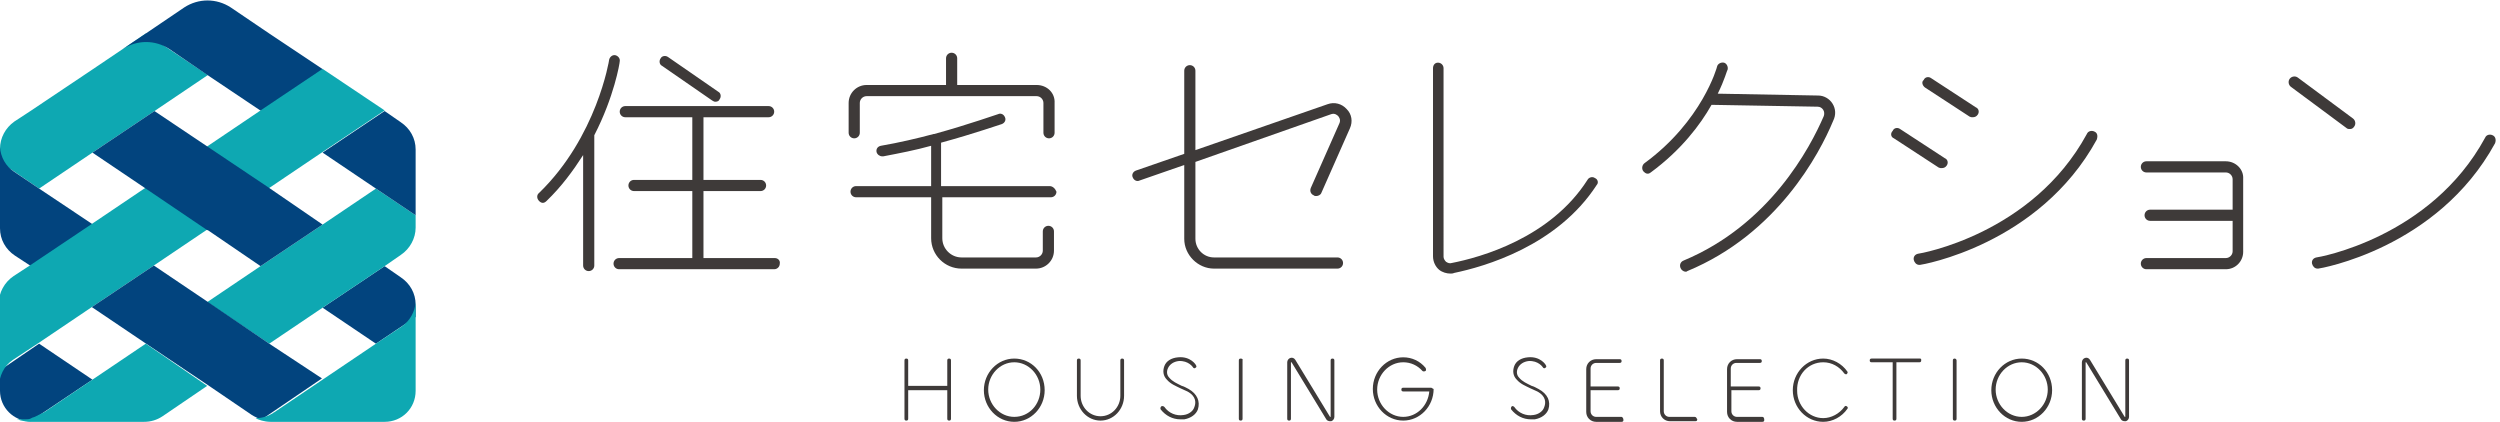 <?xml version="1.0" encoding="utf-8"?>
<!-- Generator: Adobe Illustrator 26.2.1, SVG Export Plug-In . SVG Version: 6.00 Build 0)  -->
<svg version="1.1" id="レイヤー_1" xmlns="http://www.w3.org/2000/svg" xmlns:xlink="http://www.w3.org/1999/xlink" x="0px"
	 y="0px" width="403px" height="68px" viewBox="0 0 403 68" style="enable-background:new 0 0 403 68;" xml:space="preserve">
<style type="text/css">
	.st0{fill:#3E3A39;}
	.st1{fill:#02447E;}
	.st2{fill:none;}
	.st3{fill:#0EA8B2;}
</style>
<g>
	<g>
		<g>
			<path class="st0" d="M99.9,9.9c0.1-0.5-0.3-0.9-0.7-1c-0.5-0.1-0.9,0.3-1,0.7c0,0.1-2,12.5-11.3,21.5c-0.4,0.3-0.4,0.9,0,1.3
				c0.2,0.2,0.4,0.3,0.6,0.3c0.2,0,0.4-0.1,0.6-0.3c2.4-2.3,4.3-4.9,5.9-7.4v17.8c0,0.5,0.4,0.9,0.9,0.9c0.5,0,0.9-0.4,0.9-0.9v-21
				C99,15.6,99.9,10.2,99.9,9.9z"/>
			<path class="st0" d="M124.9,41.6h-11.5V30.8h9.2c0.5,0,0.9-0.4,0.9-0.9c0-0.5-0.4-0.9-0.9-0.9h-9.2V18.9h10.5
				c0.5,0,0.9-0.4,0.9-0.9c0-0.5-0.4-0.9-0.9-0.9h-23.1c-0.5,0-0.9,0.4-0.9,0.9c0,0.5,0.4,0.9,0.9,0.9h10.8V29h-9.4
				c-0.5,0-0.9,0.4-0.9,0.9c0,0.5,0.4,0.9,0.9,0.9h9.4v10.8H99.8c-0.5,0-0.9,0.4-0.9,0.9c0,0.5,0.4,0.9,0.9,0.9h12.6c0,0,0,0,0,0
				c0,0,0,0,0,0h12.4c0.5,0,0.9-0.4,0.9-0.9C125.8,42,125.4,41.6,124.9,41.6z"/>
			<path class="st0" d="M167.1,13.7h-12.8V9.4c0-0.5-0.4-0.9-0.9-0.9c-0.5,0-0.9,0.4-0.9,0.9v4.3h-12.8c-1.6,0-2.9,1.3-2.9,2.9v4.8
				c0,0.5,0.4,0.9,0.9,0.9s0.9-0.4,0.9-0.9v-4.8c0-0.6,0.5-1.1,1.1-1.1h27.4c0.6,0,1.1,0.5,1.1,1.1v4.8c0,0.5,0.4,0.9,0.9,0.9
				s0.9-0.4,0.9-0.9v-4.8C170.1,15,168.8,13.7,167.1,13.7z"/>
			<path class="st0" d="M169.2,30h-17.5V23c5.5-1.5,9.7-3,9.8-3c0.5-0.2,0.7-0.7,0.5-1.1c-0.2-0.5-0.7-0.7-1.1-0.5
				c-0.1,0-4.5,1.6-10.3,3.2c0,0,0,0-0.1,0c-2.6,0.7-5.6,1.4-8.5,1.9c-0.5,0.1-0.8,0.5-0.7,1c0.1,0.4,0.5,0.7,0.9,0.7
				c0.1,0,0.1,0,0.2,0c2.6-0.5,5.2-1,7.7-1.7V30h-12.1c-0.5,0-0.9,0.4-0.9,0.9c0,0.5,0.4,0.9,0.9,0.9h12.1v6.6
				c0,2.7,2.2,4.9,4.9,4.9h12c1.6,0,2.9-1.3,2.9-2.9v-3.1c0-0.5-0.4-0.9-0.9-0.9c-0.5,0-0.9,0.4-0.9,0.9v3.1c0,0.6-0.5,1.1-1.1,1.1
				h-12c-1.7,0-3.1-1.4-3.1-3.1v-6.6h17.5c0.5,0,0.9-0.4,0.9-0.9C170.1,30.4,169.7,30,169.2,30z"/>
			<path class="st0" d="M114.8,16.2c0.2,0.1,0.3,0.2,0.5,0.2c0.3,0,0.6-0.1,0.7-0.4c0.3-0.4,0.2-1-0.2-1.2l-8.1-5.6
				c-0.4-0.3-1-0.2-1.2,0.2c-0.3,0.4-0.2,1,0.2,1.2L114.8,16.2z"/>
			<path class="st0" d="M214,16.8l-21.3,7.4V11.4c0-0.5-0.4-0.9-0.9-0.9c-0.5,0-0.9,0.4-0.9,0.9v13.4l-7.8,2.7
				c-0.5,0.2-0.7,0.7-0.5,1.1c0.2,0.5,0.7,0.7,1.1,0.5l7.2-2.5v11.9c0,2.6,2.2,4.8,4.8,4.8h19.9c0.5,0,0.9-0.4,0.9-0.9
				c0-0.5-0.4-0.9-0.9-0.9h-19.9c-1.7,0-3-1.4-3-3V26.1l21.9-7.7c0.6-0.2,1,0.2,1.1,0.3c0.1,0.1,0.5,0.6,0.2,1.2l-4.6,10.4
				c-0.2,0.5,0,1,0.5,1.2c0.1,0.1,0.2,0.1,0.4,0.1c0.3,0,0.7-0.2,0.8-0.5l4.6-10.4c0.5-1.1,0.3-2.3-0.5-3.1
				C216.3,16.7,215.1,16.4,214,16.8z"/>
			<path class="st0" d="M257.1,28.7c-0.4-0.3-1-0.1-1.2,0.3c-6,9.4-17.3,12.5-21.9,13.4c-0.3,0.1-0.6,0-0.9-0.2
				c-0.2-0.2-0.4-0.5-0.4-0.8V11c0-0.5-0.4-0.9-0.9-0.9S231,10.5,231,11v30.3c0,0.9,0.4,1.7,1,2.2c0.5,0.4,1.2,0.6,1.8,0.6
				c0.2,0,0.4,0,0.6-0.1c4.8-1,16.6-4.3,23-14.2C257.7,29.5,257.6,28.9,257.1,28.7z"/>
			<path class="st0" d="M310.3,14.1l7.2,4.7c0.2,0.1,0.3,0.1,0.5,0.1c0.3,0,0.6-0.1,0.8-0.4c0.3-0.4,0.2-1-0.3-1.2l-7.2-4.7
				c-0.4-0.3-1-0.2-1.2,0.3C309.7,13.2,309.9,13.8,310.3,14.1z"/>
			<path class="st0" d="M378.8,20.8c0.3,0,0.5-0.1,0.7-0.4c0.3-0.4,0.2-1-0.2-1.3l-8.9-6.6c-0.4-0.3-1-0.2-1.3,0.2
				c-0.3,0.4-0.2,1,0.2,1.3l8.9,6.6C378.4,20.8,378.6,20.8,378.8,20.8z"/>
			<path class="st0" d="M305.3,22.3l7.2,4.7c0.2,0.1,0.3,0.1,0.5,0.1c0.3,0,0.6-0.1,0.8-0.4c0.3-0.4,0.2-1-0.3-1.2l-7.2-4.7
				c-0.4-0.3-1-0.2-1.2,0.3C304.7,21.5,304.8,22.1,305.3,22.3z"/>
			<path class="st0" d="M337.6,21.2c-0.4-0.2-1-0.1-1.2,0.4c-8.8,16.2-27,19.3-27.2,19.3c-0.5,0.1-0.8,0.5-0.7,1
				c0.1,0.4,0.4,0.8,0.9,0.8c0,0,0.1,0,0.1,0c0.2,0,19.2-3.2,28.5-20.2C338.2,21.9,338.1,21.4,337.6,21.2z"/>
			<path class="st0" d="M358.8,26H346c-0.5,0-0.9,0.4-0.9,0.9c0,0.5,0.4,0.9,0.9,0.9h12.8c0.6,0,1.1,0.5,1.1,1.1v4.9h-13.3
				c-0.5,0-0.9,0.4-0.9,0.9c0,0.5,0.4,0.9,0.9,0.9h13.3v4.9c0,0.6-0.5,1.1-1.1,1.1H346c-0.5,0-0.9,0.4-0.9,0.9s0.4,0.9,0.9,0.9h12.8
				c1.6,0,2.8-1.3,2.8-2.8V28.8C361.7,27.3,360.4,26,358.8,26z"/>
			<path class="st0" d="M401.8,21.8c-0.4-0.2-1-0.1-1.2,0.4c-8.8,16.2-27,19.3-27.2,19.3c-0.5,0.1-0.8,0.5-0.7,1
				c0.1,0.4,0.4,0.8,0.9,0.8c0,0,0.1,0,0.1,0c0.2,0,19.2-3.2,28.5-20.2C402.4,22.6,402.3,22,401.8,21.8z"/>
			<path class="st0" d="M295.4,16.7c-0.5-0.8-1.4-1.3-2.3-1.3l-16.2-0.3c1.1-2.2,1.5-3.8,1.6-3.9c0.1-0.5-0.2-1-0.6-1.1
				c-0.5-0.1-1,0.2-1.1,0.6c0,0.1-2.4,8.8-11.7,15.6c-0.4,0.3-0.5,0.9-0.2,1.3c0.2,0.2,0.4,0.4,0.7,0.4c0.2,0,0.4-0.1,0.5-0.2
				c4.9-3.6,8-7.7,9.8-10.9l17.1,0.3c0.4,0,0.7,0.2,0.9,0.5c0.2,0.3,0.2,0.7,0.1,1c-2.2,5.1-8.7,17.5-22.6,23.3
				c-0.5,0.2-0.7,0.7-0.5,1.2c0.1,0.3,0.5,0.6,0.8,0.6c0.1,0,0.2,0,0.3-0.1c14.5-6,21.3-18.9,23.5-24.2
				C296,18.5,295.9,17.5,295.4,16.7z"/>
		</g>
		<g>
			<path class="st0" d="M153,57.8c-0.2,0-0.3,0.1-0.3,0.3v4.1h-6.3v-4.1c0-0.2-0.1-0.3-0.3-0.3c-0.2,0-0.3,0.1-0.3,0.3v9.4
				c0,0.2,0.1,0.3,0.3,0.3c0.2,0,0.3-0.1,0.3-0.3v-4.6h6.3v4.6c0,0.2,0.1,0.3,0.3,0.3s0.3-0.1,0.3-0.3v-9.4
				C153.3,57.9,153.2,57.8,153,57.8z"/>
			<path class="st0" d="M163.5,57.8c-2.7,0-4.9,2.3-4.9,5.1c0,2.8,2.2,5.1,4.9,5.1c2.7,0,4.9-2.3,4.9-5.1
				C168.4,60,166.2,57.8,163.5,57.8z M163.5,67.2c-2.3,0-4.2-2-4.2-4.4s1.9-4.4,4.2-4.4c2.3,0,4.2,2,4.2,4.4S165.9,67.2,163.5,67.2z
				"/>
			<path class="st0" d="M230.7,62.5h-4.5c-0.2,0-0.3,0.1-0.3,0.3s0.1,0.3,0.3,0.3h4.2c-0.2,2.3-2,4.1-4.2,4.1c-2.3,0-4.2-2-4.2-4.4
				c0-2.4,1.9-4.4,4.2-4.4c1.2,0,2.3,0.5,3.1,1.4c0.1,0.1,0.3,0.1,0.5,0c0.1-0.1,0.1-0.3,0-0.5c-0.9-1.1-2.2-1.7-3.6-1.7
				c-2.7,0-4.9,2.3-4.9,5.1c0,2.8,2.2,5.1,4.9,5.1c2.7,0,4.9-2.3,4.9-5.1C231,62.7,230.8,62.5,230.7,62.5z"/>
			<path class="st0" d="M325.9,57.8c-2.7,0-4.9,2.3-4.9,5.1c0,2.8,2.2,5.1,4.9,5.1c2.7,0,4.9-2.3,4.9-5.1
				C330.8,60,328.6,57.8,325.9,57.8z M325.9,67.2c-2.3,0-4.2-2-4.2-4.4s1.9-4.4,4.2-4.4s4.2,2,4.2,4.4S328.2,67.2,325.9,67.2z"/>
			<path class="st0" d="M180.9,57.8c-0.2,0-0.3,0.1-0.3,0.3v5.7c0,1.8-1.4,3.3-3.2,3.3c-1.8,0-3.2-1.5-3.2-3.3v-5.7
				c0-0.2-0.1-0.3-0.3-0.3s-0.3,0.1-0.3,0.3v5.7c0,2.2,1.7,4,3.8,4c2.1,0,3.8-1.8,3.8-4v-5.7C181.2,57.9,181.1,57.8,180.9,57.8z"/>
			<path class="st0" d="M200,57.8c-0.2,0-0.3,0.1-0.3,0.3v9.4c0,0.2,0.1,0.3,0.3,0.3c0.2,0,0.3-0.1,0.3-0.3v-9.4
				C200.4,57.9,200.2,57.8,200,57.8z"/>
			<path class="st0" d="M214.8,57.8c-0.2,0-0.3,0.1-0.3,0.3v9.1l-0.1,0l-5.6-9.2c-0.2-0.3-0.5-0.4-0.8-0.3c-0.3,0.1-0.5,0.4-0.5,0.7
				v9.1c0,0.2,0.1,0.3,0.3,0.3c0.2,0,0.3-0.1,0.3-0.3v-9.1l0.1,0l5.6,9.2c0.1,0.2,0.4,0.3,0.6,0.3c0.1,0,0.1,0,0.2,0
				c0.3-0.1,0.5-0.4,0.5-0.7v-9.1C215.1,57.9,215,57.8,214.8,57.8z"/>
			<path class="st0" d="M261.4,67.2h-4.1c-0.5,0-0.9-0.4-0.9-0.9v-3.4h4.4c0.2,0,0.3-0.1,0.3-0.3s-0.1-0.3-0.3-0.3h-4.4v-2.9
				c0-0.5,0.4-0.9,0.9-0.9h3.8c0.2,0,0.3-0.1,0.3-0.3s-0.1-0.3-0.3-0.3h-3.8c-0.9,0-1.6,0.7-1.6,1.6v6.9c0,0.9,0.7,1.6,1.6,1.6h4.1
				c0.2,0,0.3-0.1,0.3-0.3C261.7,67.4,261.5,67.2,261.4,67.2z"/>
			<path class="st0" d="M273.2,67.2h-4.1c-0.5,0-0.9-0.4-0.9-0.9v-8.2c0-0.2-0.1-0.3-0.3-0.3c-0.2,0-0.3,0.1-0.3,0.3v8.2
				c0,0.9,0.7,1.6,1.6,1.6h4.1c0.2,0,0.3-0.1,0.3-0.3C273.5,67.4,273.4,67.2,273.2,67.2z"/>
			<path class="st0" d="M284.1,67.2H280c-0.5,0-0.9-0.4-0.9-0.9v-3.4h4.4c0.2,0,0.3-0.1,0.3-0.3s-0.1-0.3-0.3-0.3H279v-2.9
				c0-0.5,0.4-0.9,0.9-0.9h3.8c0.2,0,0.3-0.1,0.3-0.3s-0.1-0.3-0.3-0.3H280c-0.9,0-1.6,0.7-1.6,1.6v6.9c0,0.9,0.7,1.6,1.6,1.6h4.1
				c0.2,0,0.3-0.1,0.3-0.3C284.4,67.4,284.3,67.2,284.1,67.2z"/>
			<path class="st0" d="M293.9,58.4c1.4,0,2.6,0.7,3.4,1.8c0.1,0.1,0.3,0.2,0.4,0.1c0.1-0.1,0.2-0.3,0.1-0.4
				c-0.9-1.3-2.4-2.1-3.9-2.1c-2.7,0-4.9,2.3-4.9,5.1c0,2.8,2.2,5.1,4.9,5.1c1.5,0,3-0.8,3.9-2.1c0.1-0.1,0.1-0.3-0.1-0.4
				c-0.1-0.1-0.3-0.1-0.4,0.1c-0.8,1.1-2.1,1.8-3.4,1.8c-2.3,0-4.2-2-4.2-4.4C289.6,60.4,291.5,58.4,293.9,58.4z"/>
			<path class="st0" d="M309.5,57.8h-7.8c-0.2,0-0.3,0.1-0.3,0.3s0.1,0.3,0.3,0.3h3.4v9.1c0,0.2,0.1,0.3,0.3,0.3s0.3-0.1,0.3-0.3
				v-9.1h3.7c0.2,0,0.3-0.1,0.3-0.3S309.7,57.8,309.5,57.8z"/>
			<path class="st0" d="M315.1,57.8c-0.2,0-0.3,0.1-0.3,0.3v9.4c0,0.2,0.1,0.3,0.3,0.3c0.2,0,0.3-0.1,0.3-0.3v-9.4
				C315.4,57.9,315.2,57.8,315.1,57.8z"/>
			<path class="st0" d="M248,62.7c-0.4-0.2-0.7-0.4-1.1-0.5c-0.8-0.4-1.5-0.7-2-1.3c-0.4-0.4-0.5-1-0.2-1.6c0.3-0.6,0.9-1,1.7-1.1
				c1.6-0.1,2.3,1,2.3,1c0.1,0.2,0.3,0.2,0.4,0.1c0.2-0.1,0.2-0.3,0.1-0.4c0-0.1-0.9-1.5-2.9-1.3c-1.1,0.1-1.9,0.6-2.2,1.4
				c-0.3,0.8-0.2,1.6,0.4,2.2c0.6,0.7,1.4,1,2.2,1.4c0.4,0.2,0.7,0.3,1.1,0.5c1.5,0.8,1.4,1.9,1.1,2.6c-0.2,0.6-0.9,1.1-1.7,1.2
				c-1.2,0.2-2.4-0.3-3.1-1.3c-0.1-0.1-0.3-0.2-0.4-0.1c-0.1,0.1-0.2,0.3-0.1,0.5c0.8,1,1.9,1.6,3.2,1.6c0.2,0,0.4,0,0.6,0
				c1.1-0.2,1.9-0.8,2.2-1.6C250,64.7,249.5,63.5,248,62.7z"/>
			<path class="st0" d="M191.6,62.7c-0.4-0.2-0.7-0.4-1.1-0.5c-0.8-0.4-1.5-0.7-2-1.3c-0.4-0.4-0.5-1-0.2-1.6c0.3-0.6,0.9-1,1.7-1.1
				c1.6-0.1,2.3,1,2.3,1c0.1,0.2,0.3,0.2,0.4,0.1c0.2-0.1,0.2-0.3,0.1-0.4c0-0.1-0.9-1.5-2.9-1.3c-1.1,0.1-1.9,0.6-2.2,1.4
				c-0.3,0.8-0.2,1.6,0.4,2.2c0.6,0.7,1.4,1,2.2,1.4c0.4,0.2,0.7,0.3,1.1,0.5c1.5,0.8,1.4,1.9,1.1,2.6c-0.2,0.6-0.9,1.1-1.7,1.2
				c-1.2,0.2-2.4-0.3-3.1-1.3c-0.1-0.1-0.3-0.2-0.5-0.1c-0.1,0.1-0.2,0.3-0.1,0.5c0.8,1,1.9,1.6,3.2,1.6c0.2,0,0.4,0,0.6,0
				c1.1-0.2,1.9-0.8,2.2-1.6C193.5,64.7,193,63.5,191.6,62.7z"/>
			<path class="st0" d="M342.9,57.8c-0.2,0-0.3,0.1-0.3,0.3v9.1l-0.1,0l-5.6-9.2c-0.2-0.3-0.5-0.4-0.8-0.3c-0.3,0.1-0.5,0.4-0.5,0.7
				v9.1c0,0.2,0.1,0.3,0.3,0.3s0.3-0.1,0.3-0.3v-9.1l0.1,0l5.6,9.2c0.1,0.2,0.4,0.3,0.6,0.3c0.1,0,0.1,0,0.2,0
				c0.3-0.1,0.5-0.4,0.5-0.7v-9.1C343.2,57.9,343.1,57.8,342.9,57.8z"/>
		</g>
	</g>
	<g>
		<path class="st1" d="M6.3,55.4L0,59.7V63c0,2.7,2.2,4.9,4.9,4.9l10-6.7L6.3,55.4z"/>
		<g>
			<g>
				<polygon class="st2" points="60.6,30.4 52,24.6 43.4,30.4 52,36.2 				"/>
				<polygon class="st2" points="24.9,17.9 33.4,23.6 42,17.9 33.4,12.1 				"/>
				<polygon class="st2" points="14.9,61.2 23.5,55.4 14.9,49.6 6.3,55.4 				"/>
				<polygon class="st2" points="33.4,37.1 24.9,42.9 33.4,48.7 42,42.9 				"/>
				<polygon class="st2" points="6.3,30.4 14.9,36.2 23.5,30.4 14.9,24.6 				"/>
				<polygon class="st2" points="43.4,55.4 52,61.2 60.6,55.4 52,49.6 				"/>
				<path class="st1" d="M60.6,55.4l6.4-4.3l0-2c0-1.8-0.9-3.4-2.4-4.4L62,42.9l-10,6.7L60.6,55.4z"/>
				<path class="st3" d="M14.9,24.6l10-6.7l8.6-5.8l-10-6.7l-8.6,5.8l-10,6.7l-2.6,1.7C0.9,20.6,0,22.2,0,24v2.1l6.3,4.3L14.9,24.6z
					"/>
				<polygon class="st3" points="64.6,41.1 64.6,41.1 62,42.9 				"/>
				<path class="st3" d="M67,34.7l-6.4-4.3L52,36.2l-10,6.7l-8.6,5.8l10,6.7l8.6-5.8l10-6.7l2.6-1.8c1.5-1,2.4-2.7,2.4-4.4L67,34.7z
					"/>
			</g>
			<g>
				<path class="st1" d="M67,26.1l0-2c0-1.8-0.9-3.4-2.4-4.4L62,17.9l-10,6.7l8.6,5.8l6.4,4.3L67,26.1z"/>
				<path class="st1" d="M43.4,5.4L43.4,5.4l-6.2-4.2c-2.3-1.5-5.2-1.5-7.5,0l-6.2,4.2l0,0l-3.7,2.5c2.3-1.5,5.2-1.5,7.5,0l0,0
					l6,4.1l0,0l8.8,5.9l10-6.7L43.4,5.4z"/>
			</g>
			<path class="st1" d="M6.3,30.4l-4-2.7l0,0c-1.4-0.9-2.2-2.4-2.3-4c0,0.1,0,0.2,0,0.3v2.1v1.1v7.5v2.1c0,1.8,0.9,3.4,2.4,4.4
				l2.6,1.7l10-6.7L6.3,30.4z"/>
			<path class="st3" d="M52,11.1l-10,6.7l-8.6,5.8l-10,6.7l-8.6,5.8l-10,6.7l-2.6,1.7c-1.5,1-2.4,2.7-2.4,4.4v2.1v8.5v2.9
				c0.1-1.8,0.8-3.4,2.3-4.4l4.1-2.7l8.6-5.8l10-6.7l8.6-5.8l10-6.7l8.6-5.8l10-6.7L52,11.1z"/>
			<g>
				<path class="st1" d="M43.4,55.4l-2.2-1.5l0,0l-7.8-5.3l-8.6-5.8l-10,6.7l8.6,5.8l10,6.7l7.2,4.9c0.5,0.3,1.1,0.6,1.6,0.7
					l9.7-6.6L43.4,55.4z"/>
				<path class="st3" d="M44.2,66.4L44,66.6C44.1,66.5,44.2,66.5,44.2,66.4z"/>
			</g>
			<path class="st3" d="M67,49.1c0-0.1,0-0.3,0-0.4c-0.1,1.5-0.9,3-2.2,3.9l-4.2,2.8L52,61.2l-8,5.4c-0.8,0.5-1.7,0.8-2.7,0.8h-0.1
				c0.3,0.2,0.7,0.3,1,0.4c0.4,0.1,0.9,0.2,1.4,0.2H62c2.8,0,5-2.2,5-5l0-3.2l0-8.6l0,0V49.1z"/>
			<polygon class="st1" points="52,36.2 43.4,30.3 43.4,30.3 33.4,23.6 33.4,23.6 24.9,17.9 14.9,24.6 23.5,30.4 23.5,30.4 
				33.4,37.1 33.5,37.1 42,42.9 			"/>
		</g>
		<path class="st3" d="M23.5,55.4l-8.6,5.8l-7.7,5.2C6.6,66.7,6,67,5.6,67.2c0,0,0,0,0,0c-0.1,0-0.2,0.1-0.3,0.1
			c-0.1,0-0.2,0.1-0.2,0.1c-0.1,0-0.1,0-0.2,0.1c0,0,0,0,0,0c-0.3,0.1-0.7,0.1-1.1,0.1c-0.4,0-0.7,0-1.1-0.1c0.1,0,0.1,0.1,0.2,0.1
			c0.1,0,0.1,0,0.2,0.1c0.1,0,0.2,0.1,0.3,0.1c0,0,0.1,0,0.1,0c0.4,0.1,0.9,0.2,1.4,0.2l0,0h18.3c1.1,0,2.1-0.3,3-0.9l7.2-4.9
			L23.5,55.4z"/>
	</g>
</g>
</svg>
